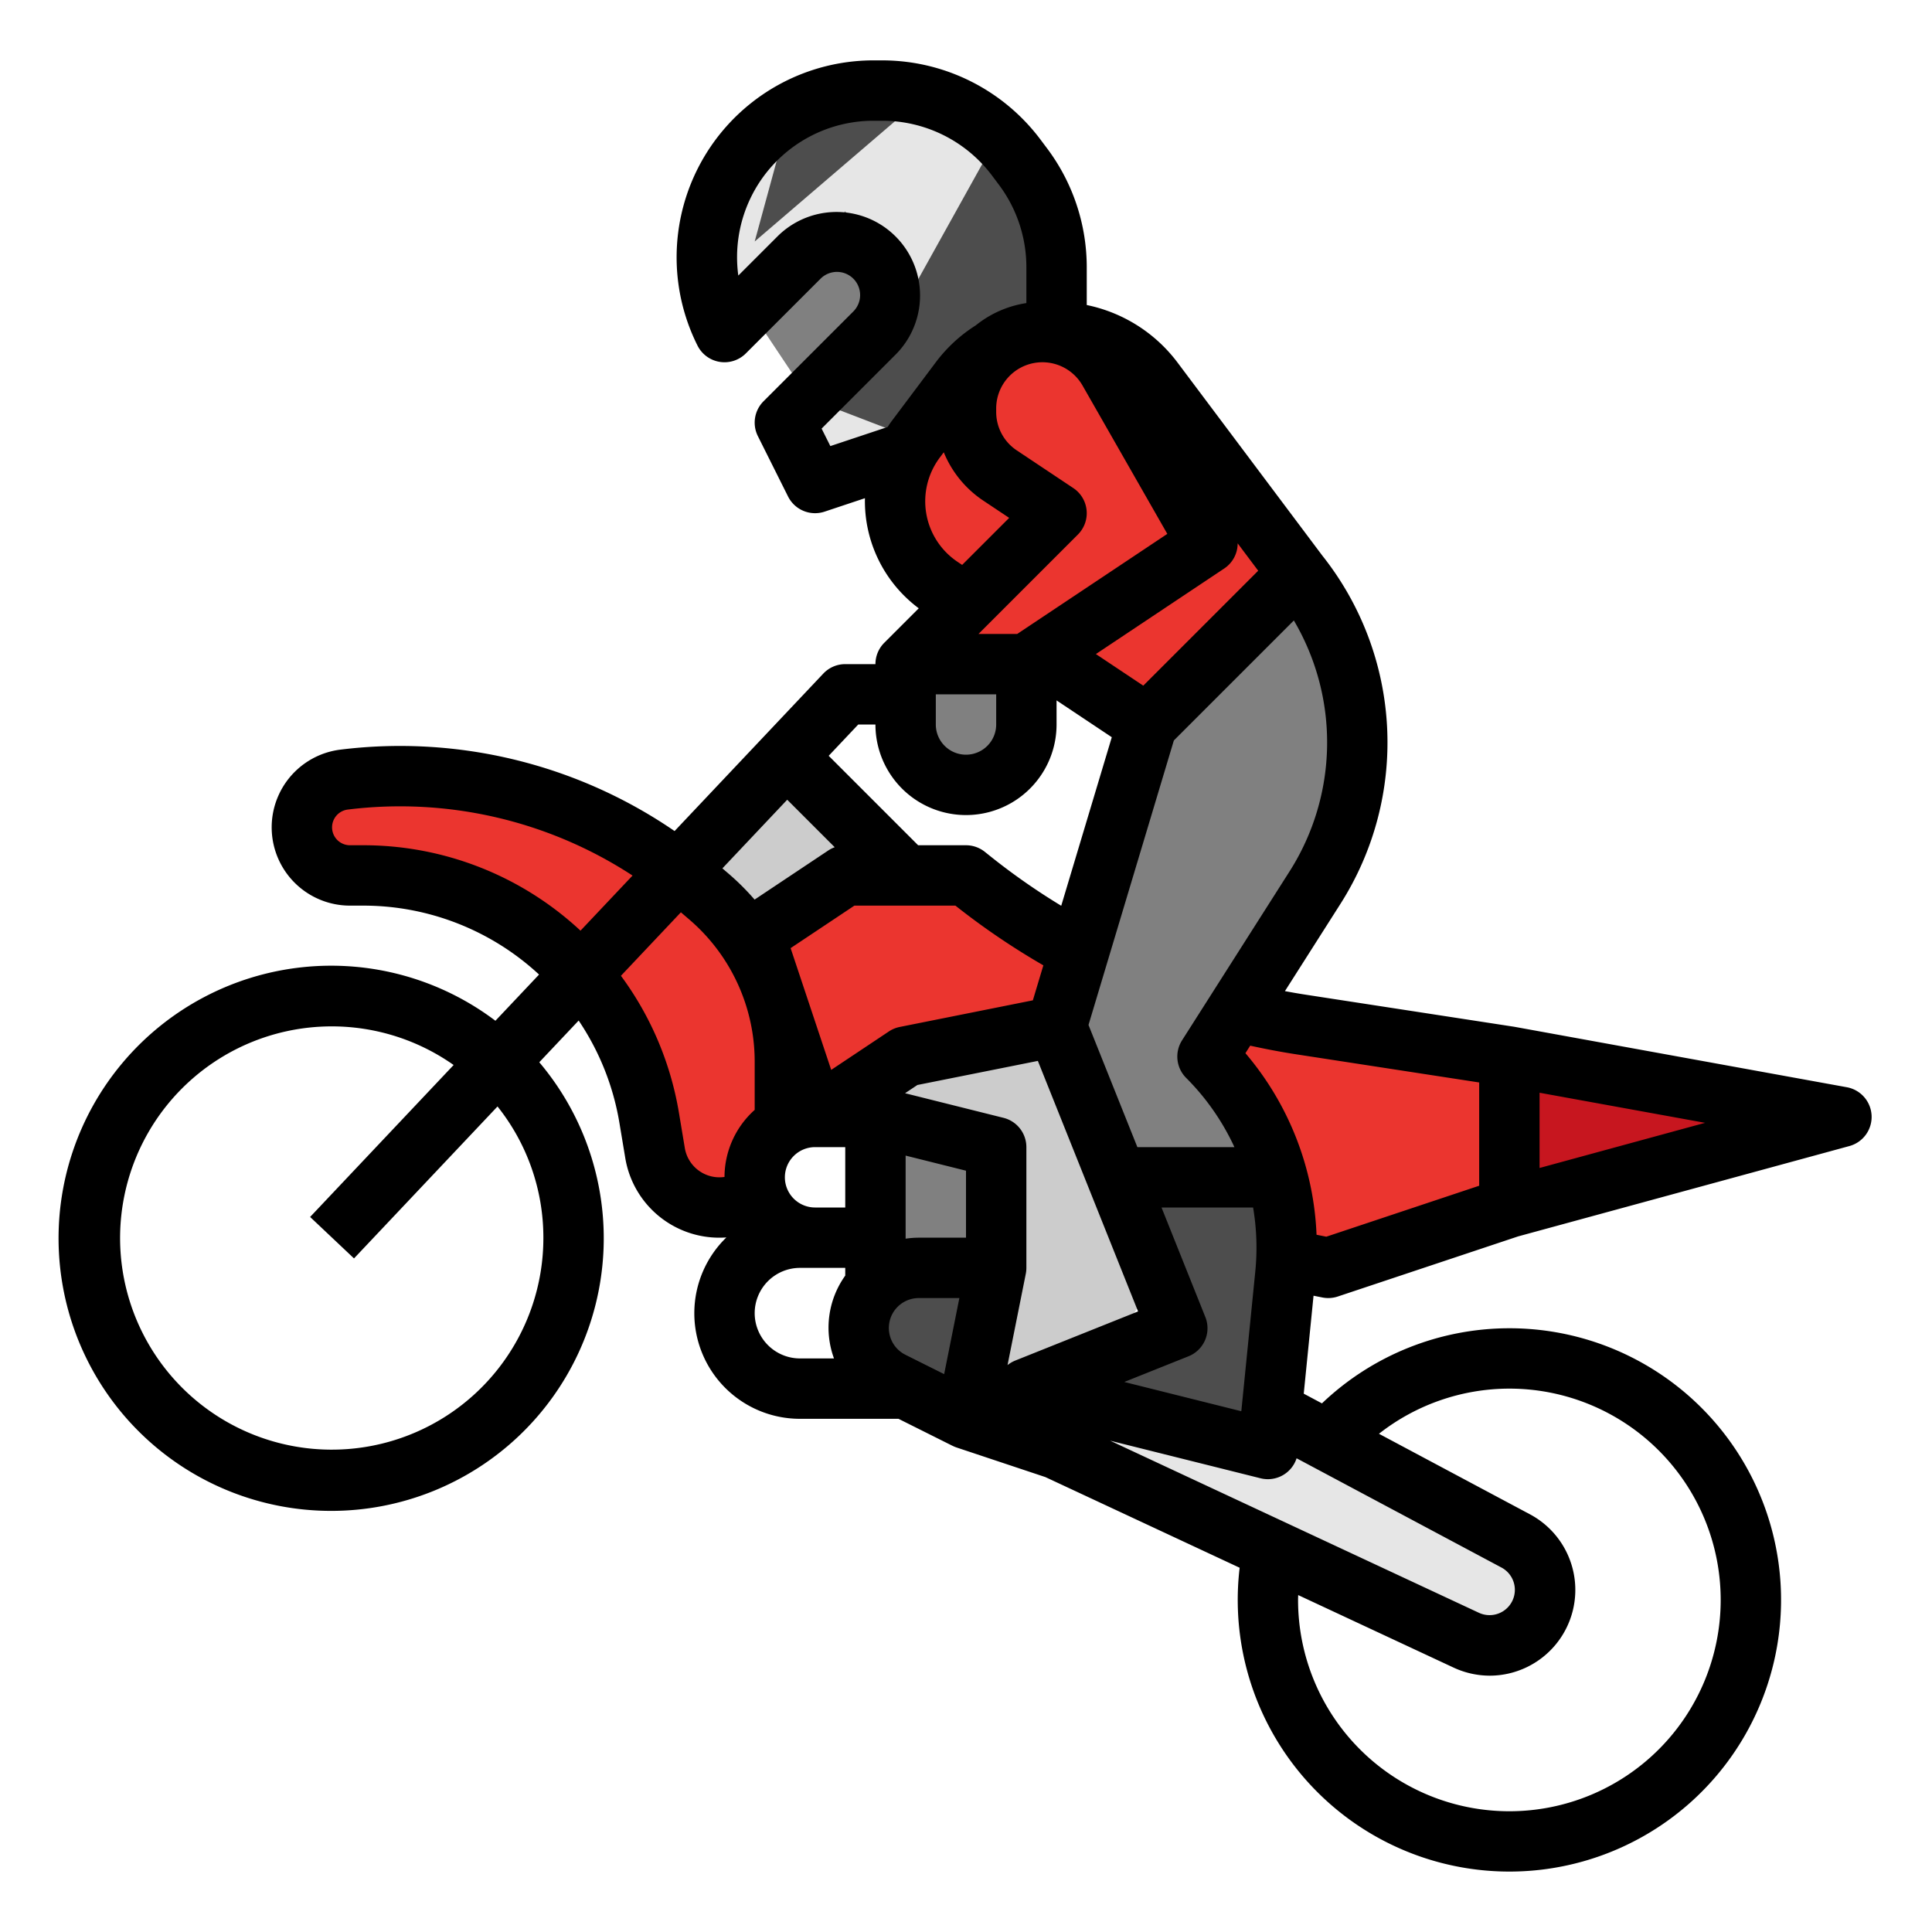 <?xml version="1.0"?>
<svg xmlns="http://www.w3.org/2000/svg" viewBox="0 0 512 512" width="512" height="512"><g id="Fill_out_line" data-name="Fill out line"><rect x="187.308" y="232" width="32.025" height="60.333" style="fill:gray"/><polygon points="264 336 264 304 232 296 232 344 264 344 264 336" style="fill:gray"/><path d="M488,296l-88,24-48,16-40-8-16-32-16-24-40,8-24,16-16-48,9.5-21.5L240,232h16l1.52,1.21A184.483,184.483,0,0,0,344.71,271.49L400,280Z" style="fill:#eb352f"/><polygon points="312 328 280 384 256 376 264 336 264 304 232 296 216 296 240 280 280 272 296 296 312 328" style="fill:#ccc"/><path d="M280,384l108.557,50.66a14.7,14.7,0,0,0,18.447-5.167l0,0a14.7,14.7,0,0,0-5.313-21.125L296,352Z" style="fill:#e6e6e6"/><path d="M92.747,232h3.359a76.998,76.998,0,0,1,54.446,22.552l0,0a76.998,76.998,0,0,1,21.504,41.787l1.531,9.185A17.324,17.324,0,0,0,190.676,320h0A17.324,17.324,0,0,0,208,302.676V281.346a57.593,57.593,0,0,0-2.955-18.212v0a57.593,57.593,0,0,0-17.156-25.515l-3.461-2.967a120.363,120.363,0,0,0-93.261-28.047H91.166A12.747,12.747,0,0,0,80,219.253v0A12.747,12.747,0,0,0,92.747,232Z" style="fill:#eb352f"/><polygon points="400 280 488 296 400 320 400 280" style="fill:#c7161f"/><path d="M264,336H243.482a15.93,15.93,0,0,0-15.113,10.893v0a15.93,15.93,0,0,0,7.989,19.286L256,376Z" style="fill:#4d4d4d"/><polygon points="208 200 240 232 224 232 200 248 176 232 208 200" style="fill:#ccc"/><path d="M344,152l-40,40-13.58-9.05-41.06-27.38a27.325,27.325,0,0,1-8.13-37.01c.44-.72.92-1.43,1.43-2.11l11.74-15.65a32,32,0,0,1,51.2,0L335.7,140.93Z" style="fill:#eb352f"/><path d="M320,144l-48,32v16a16,16,0,0,1-32,0V176l40-40-14.98-9.99a20.232,20.232,0,0,1-9.02-16.85V108.25A20.25,20.25,0,0,1,293.83,98.2Z" style="fill:#eb352f"/><path d="M348.5,235.22,320,280a71.593,71.593,0,0,1,20.62,57.77L336,384l-64-16,40-16-32-80,24-80,40-40A71.641,71.641,0,0,1,348.5,235.22Z" style="fill:gray"/><polygon points="192 72 224 120 256 80 224 40 192 72" style="fill:gray"/><path d="M280,70.73V88l-40,32-10.91,3.64L216,128l-8-16,32-32L224,56,192,88l-.02-.05a44.182,44.182,0,0,1,11.92-54.27,45.472,45.472,0,0,1,12.98-7.19A44.282,44.282,0,0,1,231.5,24h2.4A44.291,44.291,0,0,1,269.26,41.68l1.9,2.54A44.165,44.165,0,0,1,280,70.73Z" style="fill:#4d4d4d"/><path d="M340.62,337.77,336,384l-64-16,40-16-16-40h42.51A71.642,71.642,0,0,1,340.62,337.77Z" style="fill:#4d4d4d"/><path d="M272,176v16a16,16,0,0,1-32,0V176Z" style="fill:gray"/><polygon points="242.66 116.45 240 120 216 128 208 112 214.4 105.6 242.66 116.45" style="fill:#e6e6e6"/><path d="M264.36,36.18,240,80,224,56,192,88l-.02-.05a44.182,44.182,0,0,1,11.92-54.27A42.738,42.738,0,0,1,209.27,30.02L200,64l45.01-38.58A44.077,44.077,0,0,1,264.36,36.18Z" style="fill:#e6e6e6"/><path d="M495.992,295.654a8,8,0,0,0-6.562-7.525l-88-16c-.071-.013-.143-.024-.214-.036l-55.288-8.506c-1.803-.277-3.607-.595-5.41-.93l14.729-23.146a79.633,79.633,0,0,0-4.849-92.311l.001-.001L312,96a40.201,40.201,0,0,0-24-15.165V70.73A52.524,52.524,0,0,0,277.562,39.415L275.656,36.876A52.438,52.438,0,0,0,233.905,16H231.501a52.189,52.189,0,0,0-46.686,75.519,8,8,0,0,0,12.842,2.139L217.459,73.855a6.142,6.142,0,0,1,9.454.936,6.158,6.158,0,0,1-.769,7.75l-23.802,23.802a8.002,8.002,0,0,0-1.498,9.235l8,16a7.998,7.998,0,0,0,9.686,4.012l10.687-3.562a35.427,35.427,0,0,0,14.261,29.18l-9.135,9.135A8.002,8.002,0,0,0,232,176h-8a8.003,8.003,0,0,0-5.816,2.507L178.771,220.238A128.639,128.639,0,0,0,90.175,198.666,20.747,20.747,0,0,0,92.747,240h3.359A68.493,68.493,0,0,1,142.855,258.267l-11.564,12.244a72.24,72.24,0,1,0,11.623,10.997l10.437-11.051A68.628,68.628,0,0,1,164.165,297.653l1.531,9.186A25.245,25.245,0,0,0,190.676,328c.611,0,1.22-.024,1.826-.067A27.981,27.981,0,0,0,212,376h26.111l14.311,7.155.003-.007a7.993,7.993,0,0,0,1.044.441l23.572,7.857,51.479,24.024A71.993,71.993,0,1,0,400,352a72.012,72.012,0,0,0-49.67,19.909l-4.824-2.573,2.596-25.958,2.33.466a8.005,8.005,0,0,0,4.099-.255l47.789-15.931,87.785-23.941A7.998,7.998,0,0,0,495.992,295.654ZM341.75,230.922l-28.499,44.783a8,8,0,0,0,1.092,9.952A63.663,63.663,0,0,1,327.131,304H301.416l-12.951-32.377L311.083,196.23l31.8-31.8A63.647,63.647,0,0,1,341.75,230.922Zm56.176,184.505a6.701,6.701,0,0,1-5.986,11.984L294.185,381.792l39.874,9.969a7.997,7.997,0,0,0,9.552-5.302ZM256,328H243.481A24.019,24.019,0,0,0,240,328.263V306.246l16,4Zm-62.905-96.456-1.654-1.418,17.18-18.191,12.59,12.59a7.984,7.984,0,0,0-1.648.819l-19.587,13.058A65.574,65.574,0,0,0,193.095,231.544Zm80.623,33.554-35.287,7.058a7.992,7.992,0,0,0-2.868,1.188L220.277,283.533l-10.756-32.267L226.422,240h26.775A192.997,192.997,0,0,0,276.5,255.825ZM208,312a8.009,8.009,0,0,1,8-8h8v16h-8A8.009,8.009,0,0,1,208,312Zm31.848-22.284,3.273-2.182L275.044,281.15,301.601,347.543l-32.571,13.029a7.975,7.975,0,0,0-2.024,1.194l4.84-24.197A7.993,7.993,0,0,0,272,336V304a7.999,7.999,0,0,0-6.06-7.761Zm92.815,47.26-3.702,37.018-31.019-7.755,17.028-6.812a8,8,0,0,0,4.457-10.398L307.816,320h24.269A63.856,63.856,0,0,1,332.663,336.977ZM248,184h16v8a8,8,0,0,1-16,0Zm37.657-42.343a8.001,8.001,0,0,0-1.22-12.313l-14.982-9.988A12.226,12.226,0,0,1,264,109.163V108.249a12.249,12.249,0,0,1,22.884-6.077l22.466,39.313L269.578,168h-10.264Zm38.78,8.999a7.988,7.988,0,0,0,3.555-6.666l5.444,7.258L302.98,181.706l-12.558-8.372ZM217.734,113.58,237.459,93.855A22.143,22.143,0,0,0,206.145,62.541L195.659,73.026A36.16,36.16,0,0,1,231.501,32h2.404a36.362,36.362,0,0,1,28.952,14.477l1.904,2.539A36.416,36.416,0,0,1,272,70.73v9.59a28.122,28.122,0,0,0-13.414,5.906A39.795,39.795,0,0,0,248,96l-11.74,15.654c-.367.489-.698 1-1.037,1.505l-15.17,5.057ZM253.799,148.918a19.314,19.314,0,0,1-4.738-27.665l1.046-1.395A28.2,28.2,0,0,0,260.579,132.668l6.863,4.575L254.98,149.706ZM227.448,192H232a24,24,0,0,0,48,0v-6.386l14.636,9.757-13.399,44.665a176.918,176.918,0,0,1-18.725-13.073l-1.516-1.212A8,8,0,0,0,256,224H243.314l-23.703-23.703ZM96.106,224H92.747a4.747,4.747,0,0,1-.589-9.457,112.644,112.644,0,0,1,75.473,17.49l-13.793,14.604A84.382,84.382,0,0,0,96.106,224ZM144,328a56.087,56.087,0,1,1-23.784-45.763l-38.033,40.27,11.633,10.986,38.03-40.267A55.711,55.711,0,0,1,144,328Zm37.479-23.791-1.531-9.186a84.487,84.487,0,0,0-15.393-36.429l15.887-16.822,2.24,1.92A49.605,49.605,0,0,1,197.449,265.646l.016.046A49.517,49.517,0,0,1,200,281.346v12.785a23.943,23.943,0,0,0-7.998,17.771A9.431,9.431,0,0,1,190.676,312,9.295,9.295,0,0,1,181.479,304.209ZM200,348a12.013,12.013,0,0,1,12-12h12v2.047A23.684,23.684,0,0,0,221.017,360H212A12.013,12.013,0,0,1,200,348Zm39.935,11.023A7.931,7.931,0,0,1,243.481,344H254.242l-4.032,20.16ZM400,368a56,56,0,1,1-56,56c0-.43.023-.859.033-1.289l41.141,19.199a22.824,22.824,0,0,0,9.665,2.16,22.719,22.719,0,0,0,10.617-42.761l-40.019-21.343A56.005,56.005,0,0,1,400,368Zm-48.515-40.262-2.587-.517a79.191,79.191,0,0,0-18.846-48.116l1.268-1.993c4.037.89,8.111,1.663,12.175,2.289L392,286.864V314.233ZM408,309.526V289.586l43.868,7.976Z"/></g></svg>
